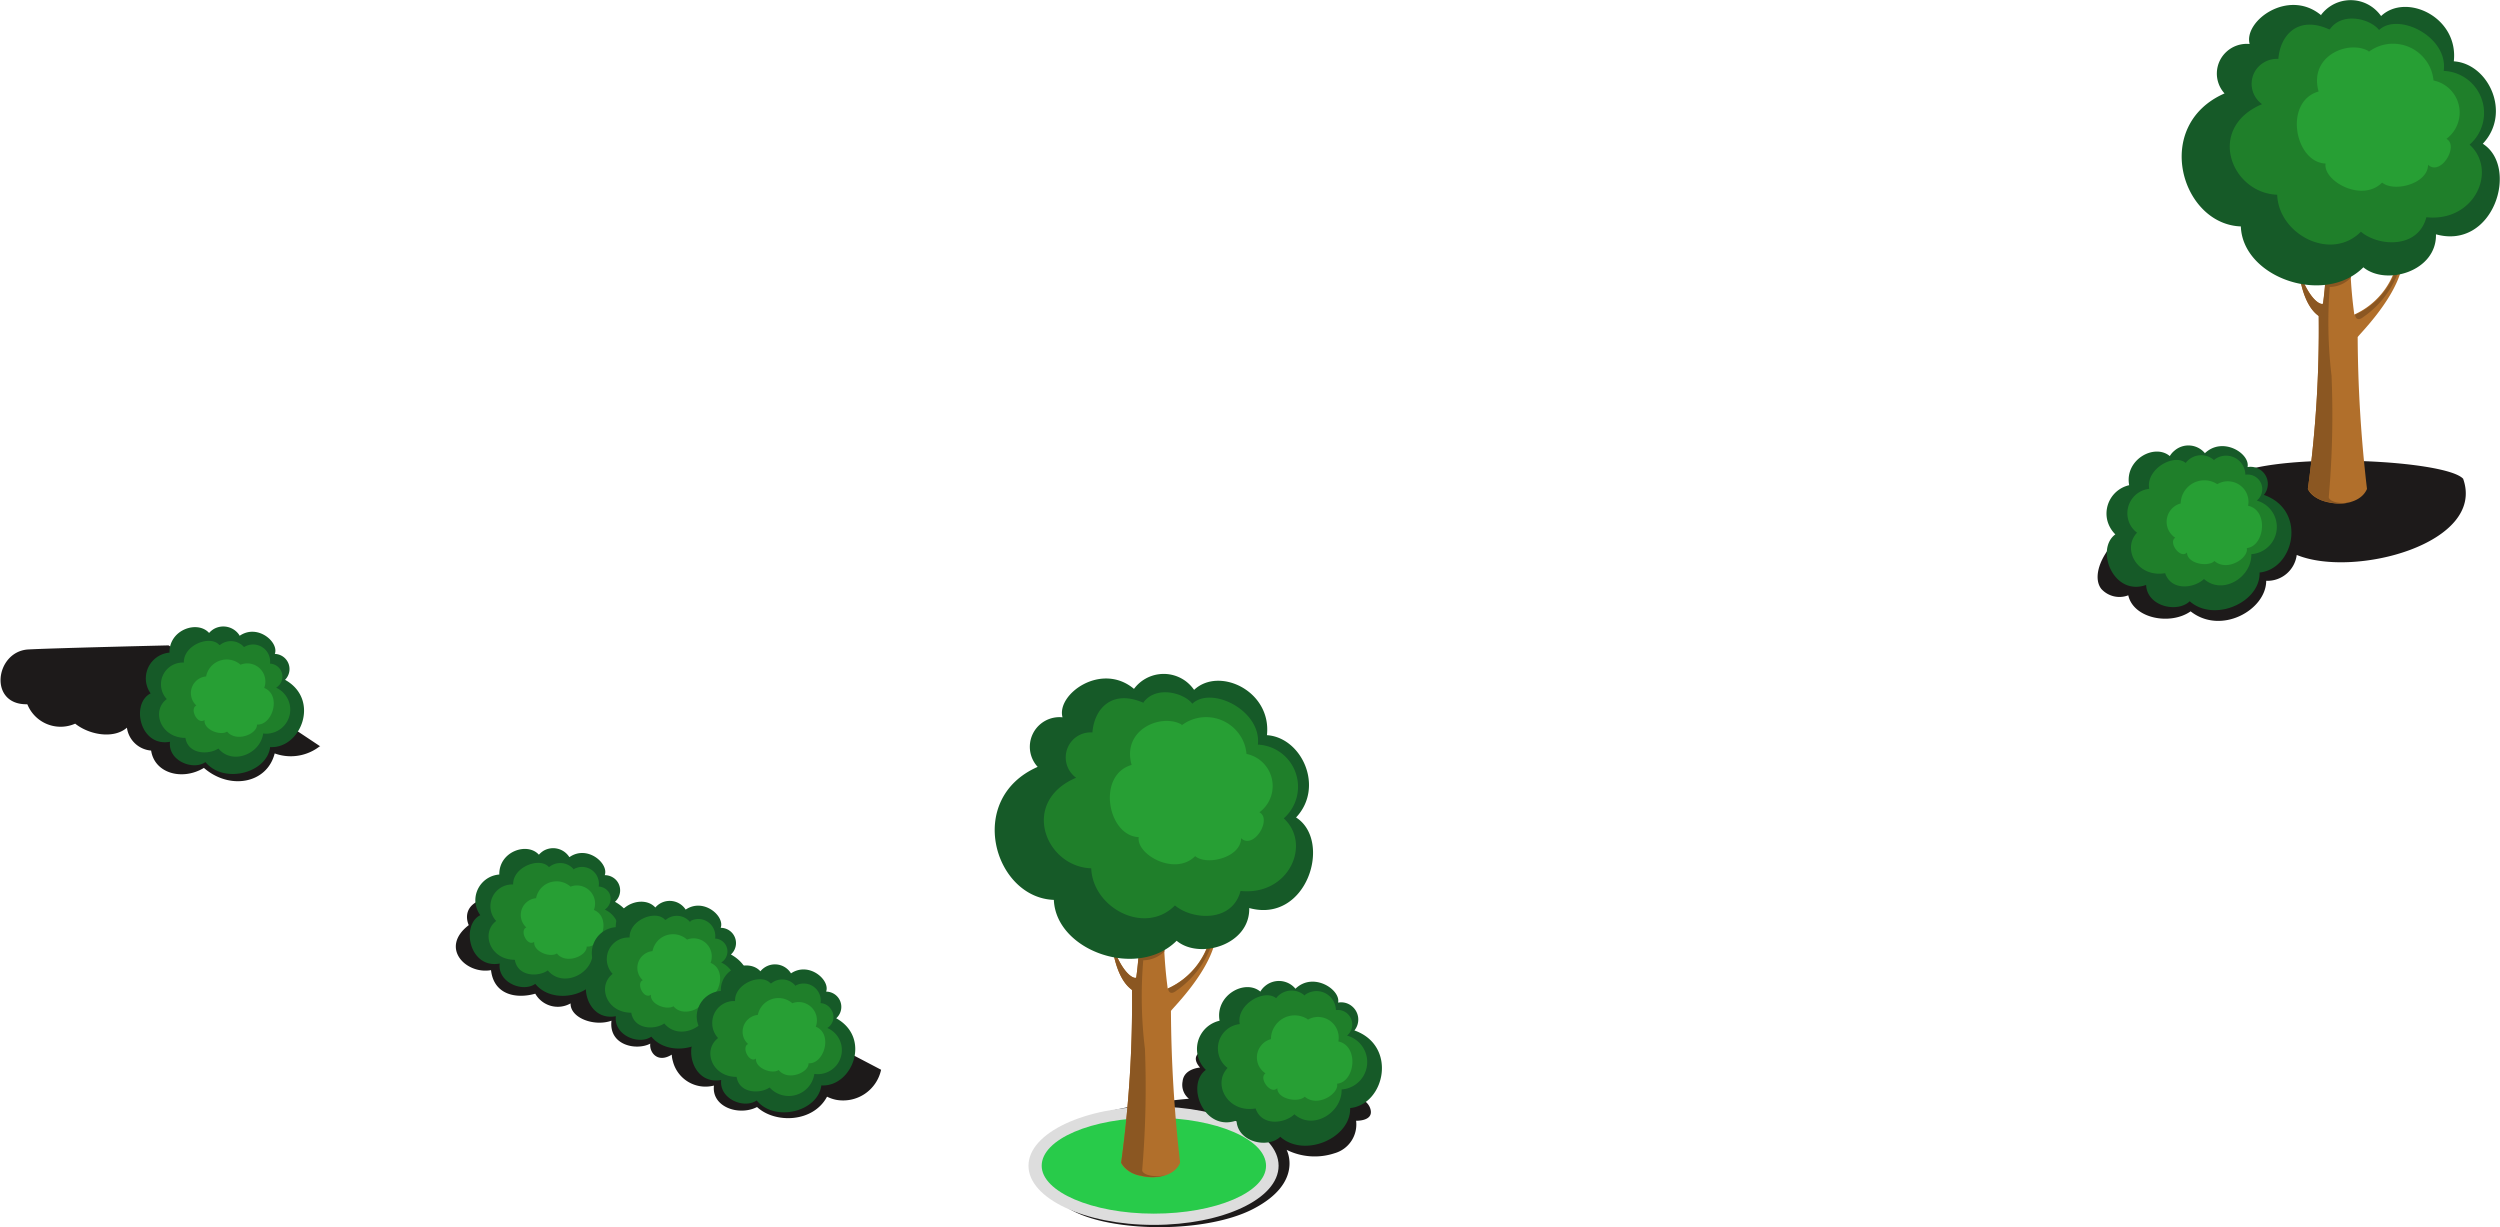 <svg xmlns="http://www.w3.org/2000/svg" viewBox="0 0 193.22 94.85"><defs><style>.cls-1{fill:#1d1a1a;}.cls-2{fill:#ddd;}.cls-3{fill:#28cb4a;}.cls-4{fill:#b16f2b;}.cls-5{fill:#8b5722;}.cls-6{fill:#165a28;}.cls-7{fill:#1f7f2a;}.cls-8{fill:#279f34;}</style></defs><g id="Layer_2" data-name="Layer 2"><g id="Group_16045" data-name="Group 16045"><path id="Path_43621" data-name="Path 43621" class="cls-1" d="M68.1,82.67A3,3,0,0,1,64.61,85a2.82,2.82,0,0,1-.69-.24c-1.06,2-4,2.1-5.41.8-1.4.72-3.53,0-3.33-1.66A2.6,2.6,0,0,1,52,82a2,2,0,0,1-.08-.49c-1.12.7-1.75-.21-1.66-.85-1.07.56-3.22.14-3-1.77-1.38.48-3.2-.24-3.16-1.34a2,2,0,0,1-2.73-.75c-1.43.41-3.2.12-3.42-1.82-1.93.35-4-1.73-1.72-3.48,0,0-.7-1.4,1.07-2A14.1,14.1,0,0,1,42,69L68.1,82.68Z"/><path id="Path_43622" data-name="Path 43622" class="cls-1" d="M24.7,57.69a3.64,3.64,0,0,1-3.47.54c-.6,2.36-3.5,2.84-5.47,1.12-1.65,1-3.81.44-4.08-1.34a2.05,2.05,0,0,1-1.87-1.77c-1,.88-2.88.58-4-.31a2.77,2.77,0,0,1-3.65-1.39l-.05-.11c-3,.07-2.5-4,0-4.23,1.6-.1,10.92-.32,10.92-.32l11.73,7.81Z"/><path id="Path_43860" data-name="Path 43860" class="cls-1" d="M102.93,84.64c1.5-.15,2.78.21,3,1.12s-1.12.86-1.12.86a2.31,2.31,0,0,1-1.66,2.51,4.88,4.88,0,0,1-3.71-.26s1.35,2.52-2.57,4.56-12,1.82-14.68-.31-1.87-4.44.49-6.05,9.21-2.15,9.21-2.15a1.38,1.38,0,0,1-.49-1.34c.1-1,1.35-1.07,1.35-1.07s-1.17-1.17.91-1.45,9.31,3.58,9.31,3.58Z"/><path id="Path_43861" data-name="Path 43861" class="cls-1" d="M172.74,36.63c4-1.71,16.29-1.06,17.63.37,1.78,5-8.44,7.71-12.86,5.89a2.29,2.29,0,0,1-2.36,2c0,2.24-3.48,4.22-5.84,2.36-1.57,1.1-4.42.56-4.82-1.24a1.89,1.89,0,0,1-2.08-.49c-1.07-1.34.49-5.62,10.35-8.9h0Z"/><g id="Group_15950" data-name="Group 15950"><path id="Path_43862" data-name="Path 43862" class="cls-2" d="M79.49,90.1c0,2.53,4.34,4.57,9.67,4.57s9.66-2,9.66-4.57-4.33-4.58-9.66-4.58S79.49,87.56,79.49,90.1Z"/><path id="Path_43863" data-name="Path 43863" class="cls-3" d="M80.51,90.1c0,2,3.88,3.7,8.67,3.7s8.67-1.66,8.67-3.7S94,86.39,89.18,86.39,80.51,88.05,80.51,90.1Z"/></g><g id="Group_15951" data-name="Group 15951"><path id="Path_43864" data-name="Path 43864" class="cls-4" d="M181.72,17.81h-2a27.28,27.28,0,0,1-.17,5.64c0,.13-.84.1-1.75-2.2,0-.14,0,.3,0,.44.47,2.29,1.41,2.67,1.41,2.74a90.46,90.46,0,0,1-.84,13.36c.56,1.31,3.85,1.68,4.57,0a104.62,104.62,0,0,1-.72-11.73c0-.1,2.69-2.68,3.37-5.21,0-.16-.31-.61-.36-.44a5.87,5.87,0,0,1-3.27,3.9,34.66,34.66,0,0,1-.28-6.52h0Z"/><path id="Path_43865" data-name="Path 43865" class="cls-5" d="M182.63,24.52a7.27,7.27,0,0,0,2.8-3.7c0-.16-.1-.56-.14-.39a5.87,5.87,0,0,1-3.27,3.9C182.09,24.84,182.49,24.64,182.63,24.52Z"/><path id="Path_43866" data-name="Path 43866" class="cls-5" d="M181.72,17.81h-2a28,28,0,0,1-.18,5.64c0,.13-.84.1-1.75-2.2,0-.14,0,.3,0,.44.47,2.29,1.42,2.68,1.42,2.75a90.41,90.41,0,0,1-.84,13.35,2.14,2.14,0,0,0,1.55,1,3.39,3.39,0,0,0,1.87,0c-1,.24-1.87-.07-1.8-.42a72.67,72.67,0,0,0,.21-9.33,35,35,0,0,1-.14-6.86,2.33,2.33,0,0,0,1.63-.71,32.09,32.09,0,0,1,0-3.67h0Z"/><path id="Path_43867" data-name="Path 43867" class="cls-6" d="M179.4,1.14a2.86,2.86,0,0,1,4-.55,3,3,0,0,1,.63.65c1.92-1.82,6,.07,5.62,3.5,2.68.17,4.48,4,2.24,6.37,2.83,1.8.84,8.24-3.62,7,.07,2.87-3.86,4-5.61,2.55-3,3-9.33.8-9.47-3.16-4.61-.16-6.87-7.81-1.26-10.28A2.28,2.28,0,0,1,172.08,4a2.32,2.32,0,0,1,1.79-.6c-.48-1.78,3-4.33,5.53-2.22h0Z"/><path id="Path_43868" data-name="Path 43868" class="cls-7" d="M180.1,2.22c1-1.35,3.16-.72,3.77.1,1.49-1.4,5.37.52,5,3.16a3.25,3.25,0,0,1,2,5.7c2.19,2,.39,6-3.34,5.61-.64,2.47-3.72,2.26-5.06,1.12-2.33,2.34-6.37.19-6.47-2.86-3.57-.13-5.52-5.16-1.17-7a1.93,1.93,0,0,1-.44-2.7,2,2,0,0,1,1.7-.8c.14-1.82,1.5-3.39,3.95-2.27h0Z"/><path id="Path_43869" data-name="Path 43869" class="cls-8" d="M183.08,4a3.14,3.14,0,0,1,4.39.64,3.05,3.05,0,0,1,.61,1.58,2.53,2.53,0,0,1,1,4.51c1,.55-.46,2.92-1.42,2,0,1.48-2.64,2.15-3.55,1.38-1.55,1.57-4.58-.12-4.37-1.47-2.39-.09-3.26-4.79-.54-5.57-.77-2.75,2.29-4,3.85-3.13h0Z"/></g><g id="Group_15952" data-name="Group 15952"><path id="Path_43870" data-name="Path 43870" class="cls-4" d="M90,69.89H88a27.38,27.38,0,0,1-.18,5.65c0,.12-.84.1-1.75-2.2,0-.14,0,.3,0,.43.48,2.29,1.42,2.68,1.42,2.75a90.33,90.33,0,0,1-.84,13.35c.56,1.31,3.85,1.68,4.56,0a106.88,106.88,0,0,1-.71-11.73c0-.1,2.69-2.67,3.37-5.2,0-.18-.32-.62-.35-.44a5.87,5.87,0,0,1-3.27,3.9A34.66,34.66,0,0,1,90,69.88h0Z"/><path id="Path_43871" data-name="Path 43871" class="cls-5" d="M90.89,76.59a7.29,7.29,0,0,0,2.8-3.71c0-.16-.1-.56-.14-.38a5.87,5.87,0,0,1-3.27,3.9c.07.52.47.31.61.19Z"/><path id="Path_43872" data-name="Path 43872" class="cls-5" d="M90,69.89H88a26.7,26.7,0,0,1-.18,5.65c0,.12-.84.1-1.75-2.2,0-.14,0,.3,0,.43.48,2.29,1.42,2.68,1.42,2.75a90.33,90.33,0,0,1-.84,13.35,2.1,2.1,0,0,0,1.56,1,3.4,3.4,0,0,0,1.87-.05c-1,.23-1.86-.07-1.8-.42a76.44,76.44,0,0,0,.21-9.33,33.38,33.38,0,0,1-.13-6.85A2.38,2.38,0,0,0,90,73.53a32.1,32.1,0,0,1,0-3.67h0Z"/><path id="Path_43873" data-name="Path 43873" class="cls-6" d="M87.66,53.22a2.86,2.86,0,0,1,4-.56,3,3,0,0,1,.63.66c1.92-1.82,6,.07,5.63,3.5,2.67.17,4.47,4,2.25,6.36,2.83,1.8.84,8.23-3.62,7,.07,2.86-3.86,4-5.61,2.53-3,3-9.33.8-9.49-3.16-4.61-.16-6.87-7.81-1.25-10.28a2.29,2.29,0,0,1,1.92-3.83c-.49-1.78,3-4.31,5.52-2.2h0Z"/><path id="Path_43874" data-name="Path 43874" class="cls-7" d="M88.37,54.29c1-1.35,3.17-.72,3.78.1,1.48-1.4,5.36.52,5.07,3.16a3.26,3.26,0,0,1,2,5.7c2.18,2,.38,6-3.34,5.61-.65,2.46-3.72,2.25-5.07,1.12-2.32,2.34-6.36.19-6.47-2.87-3.56-.12-5.52-5.15-1.17-7a1.94,1.94,0,0,1-.44-2.7,1.92,1.92,0,0,1,1.7-.8c.14-1.82,1.5-3.39,4-2.27h0Z"/><path id="Path_43875" data-name="Path 43875" class="cls-8" d="M91.34,56.05a3.14,3.14,0,0,1,4.39.63,3.05,3.05,0,0,1,.61,1.59,2.53,2.53,0,0,1,1,4.51c1,.54-.46,2.92-1.42,2,0,1.49-2.64,2.15-3.55,1.39-1.55,1.57-4.57-.13-4.36-1.47-2.4-.09-3.27-4.79-.55-5.58-.77-2.74,2.29-4,3.85-3.13h0Z"/></g><g id="Group_15953" data-name="Group 15953"><path id="Path_43876" data-name="Path 43876" class="cls-6" d="M170.39,35a1.65,1.65,0,0,0-2.34-.16,1.53,1.53,0,0,0-.35.41c-1.19-1-3.51.28-3.14,2.25a2.25,2.25,0,0,0-1.7,2.68,2.32,2.32,0,0,0,.63,1.12c-1.57,1.15-.16,4.82,2.38,3.91.07,1.66,2.41,2.19,3.37,1.26,1.87,1.66,5.47.1,5.4-2.22,2.69-.28,3.69-4.82.33-6a1.32,1.32,0,0,0-.18-1.87,1.35,1.35,0,0,0-1.08-.28c.21-1.05-1.92-2.39-3.3-1.07h0Z"/><path id="Path_43877" data-name="Path 43877" class="cls-7" d="M171.13,35.57a1.5,1.5,0,0,0-2.13.12l-.07.09c-.93-.77-3.11.5-2.82,2a1.9,1.9,0,0,0-1.68,2.08,1.85,1.85,0,0,0,.74,1.31c-1.19,1.24,0,3.5,2.17,3.13.47,1.4,2.25,1.17,3,.45,1.45,1.28,3.71-.14,3.66-1.92a2.11,2.11,0,0,0,.42-4.14,1.13,1.13,0,0,0-.88-2,1.49,1.49,0,0,0-2.39-1.17Z"/><path id="Path_43878" data-name="Path 43878" class="cls-8" d="M171.37,37.42a1.83,1.83,0,0,0-2.83,1.49,1.47,1.47,0,0,0-.42,2.65c-.56.35.39,1.68.91,1.14,0,.87,1.63,1.15,2.12.66,1,.86,2.67-.24,2.5-1,1.38-.14,1.71-2.92.1-3.27a1.58,1.58,0,0,0-1.26-1.86,1.56,1.56,0,0,0-1.1.18h0Z"/></g><g id="Group_15954" data-name="Group 15954"><path id="Path_43879" data-name="Path 43879" class="cls-6" d="M100.1,76.39a1.66,1.66,0,0,0-2.35-.16,1.52,1.52,0,0,0-.34.41c-1.19-1-3.51.28-3.15,2.25a2.24,2.24,0,0,0-1.06,3.8c-1.58,1.15-.16,4.82,2.37,3.91.07,1.68,2.42,2.19,3.38,1.26,1.87,1.66,5.47.1,5.4-2.22,2.69-.28,3.68-4.82.33-6a1.33,1.33,0,0,0-.19-1.87,1.3,1.3,0,0,0-1.07-.28c.21-1-1.92-2.41-3.3-1.07h0Z"/><path id="Path_43880" data-name="Path 43880" class="cls-7" d="M100.83,76.94a1.51,1.51,0,0,0-2.13.12l-.07.09c-.92-.76-3.11.5-2.81,2a1.89,1.89,0,0,0-1.68,2.08,1.85,1.85,0,0,0,.74,1.31c-1.19,1.24,0,3.5,2.16,3.13.48,1.4,2.26,1.17,3,.45,1.45,1.28,3.7-.14,3.65-1.92a2.12,2.12,0,0,0,.42-4.16,1.12,1.12,0,0,0,.14-1.58,1.09,1.09,0,0,0-1-.39,1.5,1.5,0,0,0-2.4-1.17Z"/><path id="Path_43881" data-name="Path 43881" class="cls-8" d="M101.06,78.77a1.83,1.83,0,0,0-2.53.54,1.78,1.78,0,0,0-.3,1,1.47,1.47,0,0,0-.42,2.65c-.56.35.39,1.68.91,1.14,0,.86,1.63,1.15,2.12.66,1,.86,2.67-.24,2.5-1,1.4-.14,1.71-2.92.1-3.27a1.6,1.6,0,0,0-1.26-1.86,1.56,1.56,0,0,0-1.1.18h0Z"/></g><g id="Group_15955" data-name="Group 15955"><path id="Path_43882" data-name="Path 43882" class="cls-6" d="M44,66.24a1.48,1.48,0,0,0-2-.48,1.68,1.68,0,0,0-.35.3c-.89-1-3.09-.26-3.06,1.53a2,2,0,0,0-1.85,2.08,2,2,0,0,0,.38,1.06c-1.53.79-.83,4.18,1.5,3.74-.17,1.47,1.79,2.26,2.75,1.57,1.4,1.72,4.73.88,5-1.15,2.38.14,3.9-3.67,1.16-5.19a1.18,1.18,0,0,0,.1-1.67,1.2,1.2,0,0,0-.89-.39c.33-.89-1.33-2.36-2.72-1.4Z"/><path id="Path_43883" data-name="Path 43883" class="cls-7" d="M44.35,67.2A1.35,1.35,0,0,0,42.46,67l-.05,0c-.7-.78-2.78,0-2.75,1.36a1.68,1.68,0,0,0-1.31,2.82c-1.2.91-.49,3,1.44,3,.21,1.3,1.8,1.35,2.55.82,1.08,1.31,3.25.4,3.46-1.15a1.86,1.86,0,0,0,.94-3.55A1,1,0,0,0,47.08,69a1,1,0,0,0-.81-.48,1.3,1.3,0,0,0-1.9-1.36h0Z"/><path id="Path_43884" data-name="Path 43884" class="cls-8" d="M44.1,68.53a1.63,1.63,0,0,0-2.29.12,1.69,1.69,0,0,0-.38.77,1.3,1.3,0,0,0-.75,2.26c-.55.22.08,1.52.61,1.11-.09.76,1.24,1.25,1.75.9.71.89,2.36.17,2.3-.53,1.23.07,1.91-2.29.56-2.83a1.39,1.39,0,0,0-.81-1.8,1.36,1.36,0,0,0-1,0h0Z"/></g><g id="Group_15956" data-name="Group 15956"><path id="Path_43885" data-name="Path 43885" class="cls-6" d="M18.5,49.09a1.48,1.48,0,0,0-2-.46,1.58,1.58,0,0,0-.34.29c-.89-1-3.09-.26-3.06,1.52a2,2,0,0,0-1.46,3.15c-1.54.78-.84,4.17,1.5,3.74-.18,1.46,1.78,2.25,2.74,1.57,1.4,1.71,4.74.87,5-1.16,2.37.14,3.9-3.67,1.15-5.2a1.17,1.17,0,0,0-.79-2c.34-.89-1.32-2.36-2.72-1.4Z"/><path id="Path_43886" data-name="Path 43886" class="cls-7" d="M18.85,50A1.35,1.35,0,0,0,17,49.85l-.05,0c-.7-.8-2.78,0-2.74,1.36a1.68,1.68,0,0,0-1.32,2.82c-1.22.9-.48,3,1.44,3,.21,1.29,1.8,1.32,2.55.82,1.08,1.31,3.25.42,3.46-1.16a1.86,1.86,0,0,0,1-3.54,1,1,0,0,0,.34-1.38,1,1,0,0,0-.81-.48A1.32,1.32,0,0,0,18.88,50h0Z"/><path id="Path_43887" data-name="Path 43887" class="cls-8" d="M18.6,51.38a1.63,1.63,0,0,0-2.29.13,1.65,1.65,0,0,0-.38.77,1.29,1.29,0,0,0-1.17,1.41,1.31,1.31,0,0,0,.42.84c-.55.23.08,1.52.63,1.12-.09.75,1.24,1.24,1.74.89.72.87,2.36.18,2.31-.54,1.22.07,1.91-2.29.56-2.83a1.4,1.4,0,0,0-1.82-1.8Z"/></g><g id="Group_15957" data-name="Group 15957"><path id="Path_43888" data-name="Path 43888" class="cls-6" d="M53,70.31a1.47,1.47,0,0,0-2-.47,1.43,1.43,0,0,0-.35.3c-.89-1-3.09-.26-3.06,1.52A2,2,0,0,0,46.1,74.8c-1.54.79-.84,4.18,1.5,3.74-.18,1.47,1.78,2.26,2.74,1.58,1.4,1.71,4.74.87,5-1.16,2.37.14,3.9-3.67,1.15-5.19a1.18,1.18,0,0,0-.79-2.06c.34-.89-1.32-2.36-2.72-1.4Z"/><path id="Path_43889" data-name="Path 43889" class="cls-7" d="M53.34,71.27a1.33,1.33,0,0,0-1.88-.18l-.06,0c-.7-.8-2.77,0-2.74,1.37a1.67,1.67,0,0,0-1.31,2.81c-1.2.93-.49,3,1.44,3,.21,1.3,1.8,1.35,2.55.83,1.08,1.31,3.25.41,3.46-1.16a1.86,1.86,0,0,0,.94-3.55,1,1,0,0,0,.34-1.37,1,1,0,0,0-.81-.48,1.32,1.32,0,0,0-1.11-1.5,1.28,1.28,0,0,0-.79.14h0Z"/><path id="Path_43890" data-name="Path 43890" class="cls-8" d="M53.1,72.62a1.62,1.62,0,0,0-2.29.12,1.69,1.69,0,0,0-.38.77,1.3,1.3,0,0,0-.75,2.25c-.54.23.08,1.52.63,1.12-.09.75,1.24,1.22,1.74.89.72.89,2.36.18,2.31-.52,1.22.07,1.91-2.29.56-2.83a1.4,1.4,0,0,0-1.82-1.8Z"/></g><g id="Group_15958" data-name="Group 15958"><path id="Path_43891" data-name="Path 43891" class="cls-6" d="M61.14,75.24a1.45,1.45,0,0,0-2.37-.17c-.89-1-3.1-.27-3.06,1.52a2,2,0,0,0-1.86,2.08,2,2,0,0,0,.39,1.06c-1.54.79-.84,4.18,1.5,3.74-.17,1.47,1.78,2.26,2.74,1.58,1.4,1.71,4.74.87,5-1.16,2.38.14,3.9-3.67,1.15-5.19a1.18,1.18,0,0,0-.78-2.06c.33-.89-1.33-2.36-2.73-1.4Z"/><path id="Path_43892" data-name="Path 43892" class="cls-7" d="M61.49,76.2A1.33,1.33,0,0,0,59.61,76l-.06,0c-.7-.8-2.78,0-2.74,1.37A1.68,1.68,0,0,0,55.05,79a1.69,1.69,0,0,0,.45,1.23c-1.22.93-.49,3,1.43,3,.21,1.29,1.8,1.33,2.55.82A2,2,0,0,0,62.94,83a1.86,1.86,0,0,0,1-3.55A1,1,0,0,0,64.22,78a1,1,0,0,0-.8-.47,1.32,1.32,0,0,0-1.91-1.37h0Z"/><path id="Path_43893" data-name="Path 43893" class="cls-8" d="M61.25,77.55a1.63,1.63,0,0,0-2.68.89,1.31,1.31,0,0,0-1.17,1.42,1.26,1.26,0,0,0,.42.83c-.54.23.09,1.52.61,1.12-.08.75,1.25,1.24,1.75.89.72.89,2.36.18,2.31-.52,1.22.07,1.9-2.29.56-2.83a1.41,1.41,0,0,0-.82-1.81,1.38,1.38,0,0,0-1,0Z"/></g></g></g></svg>